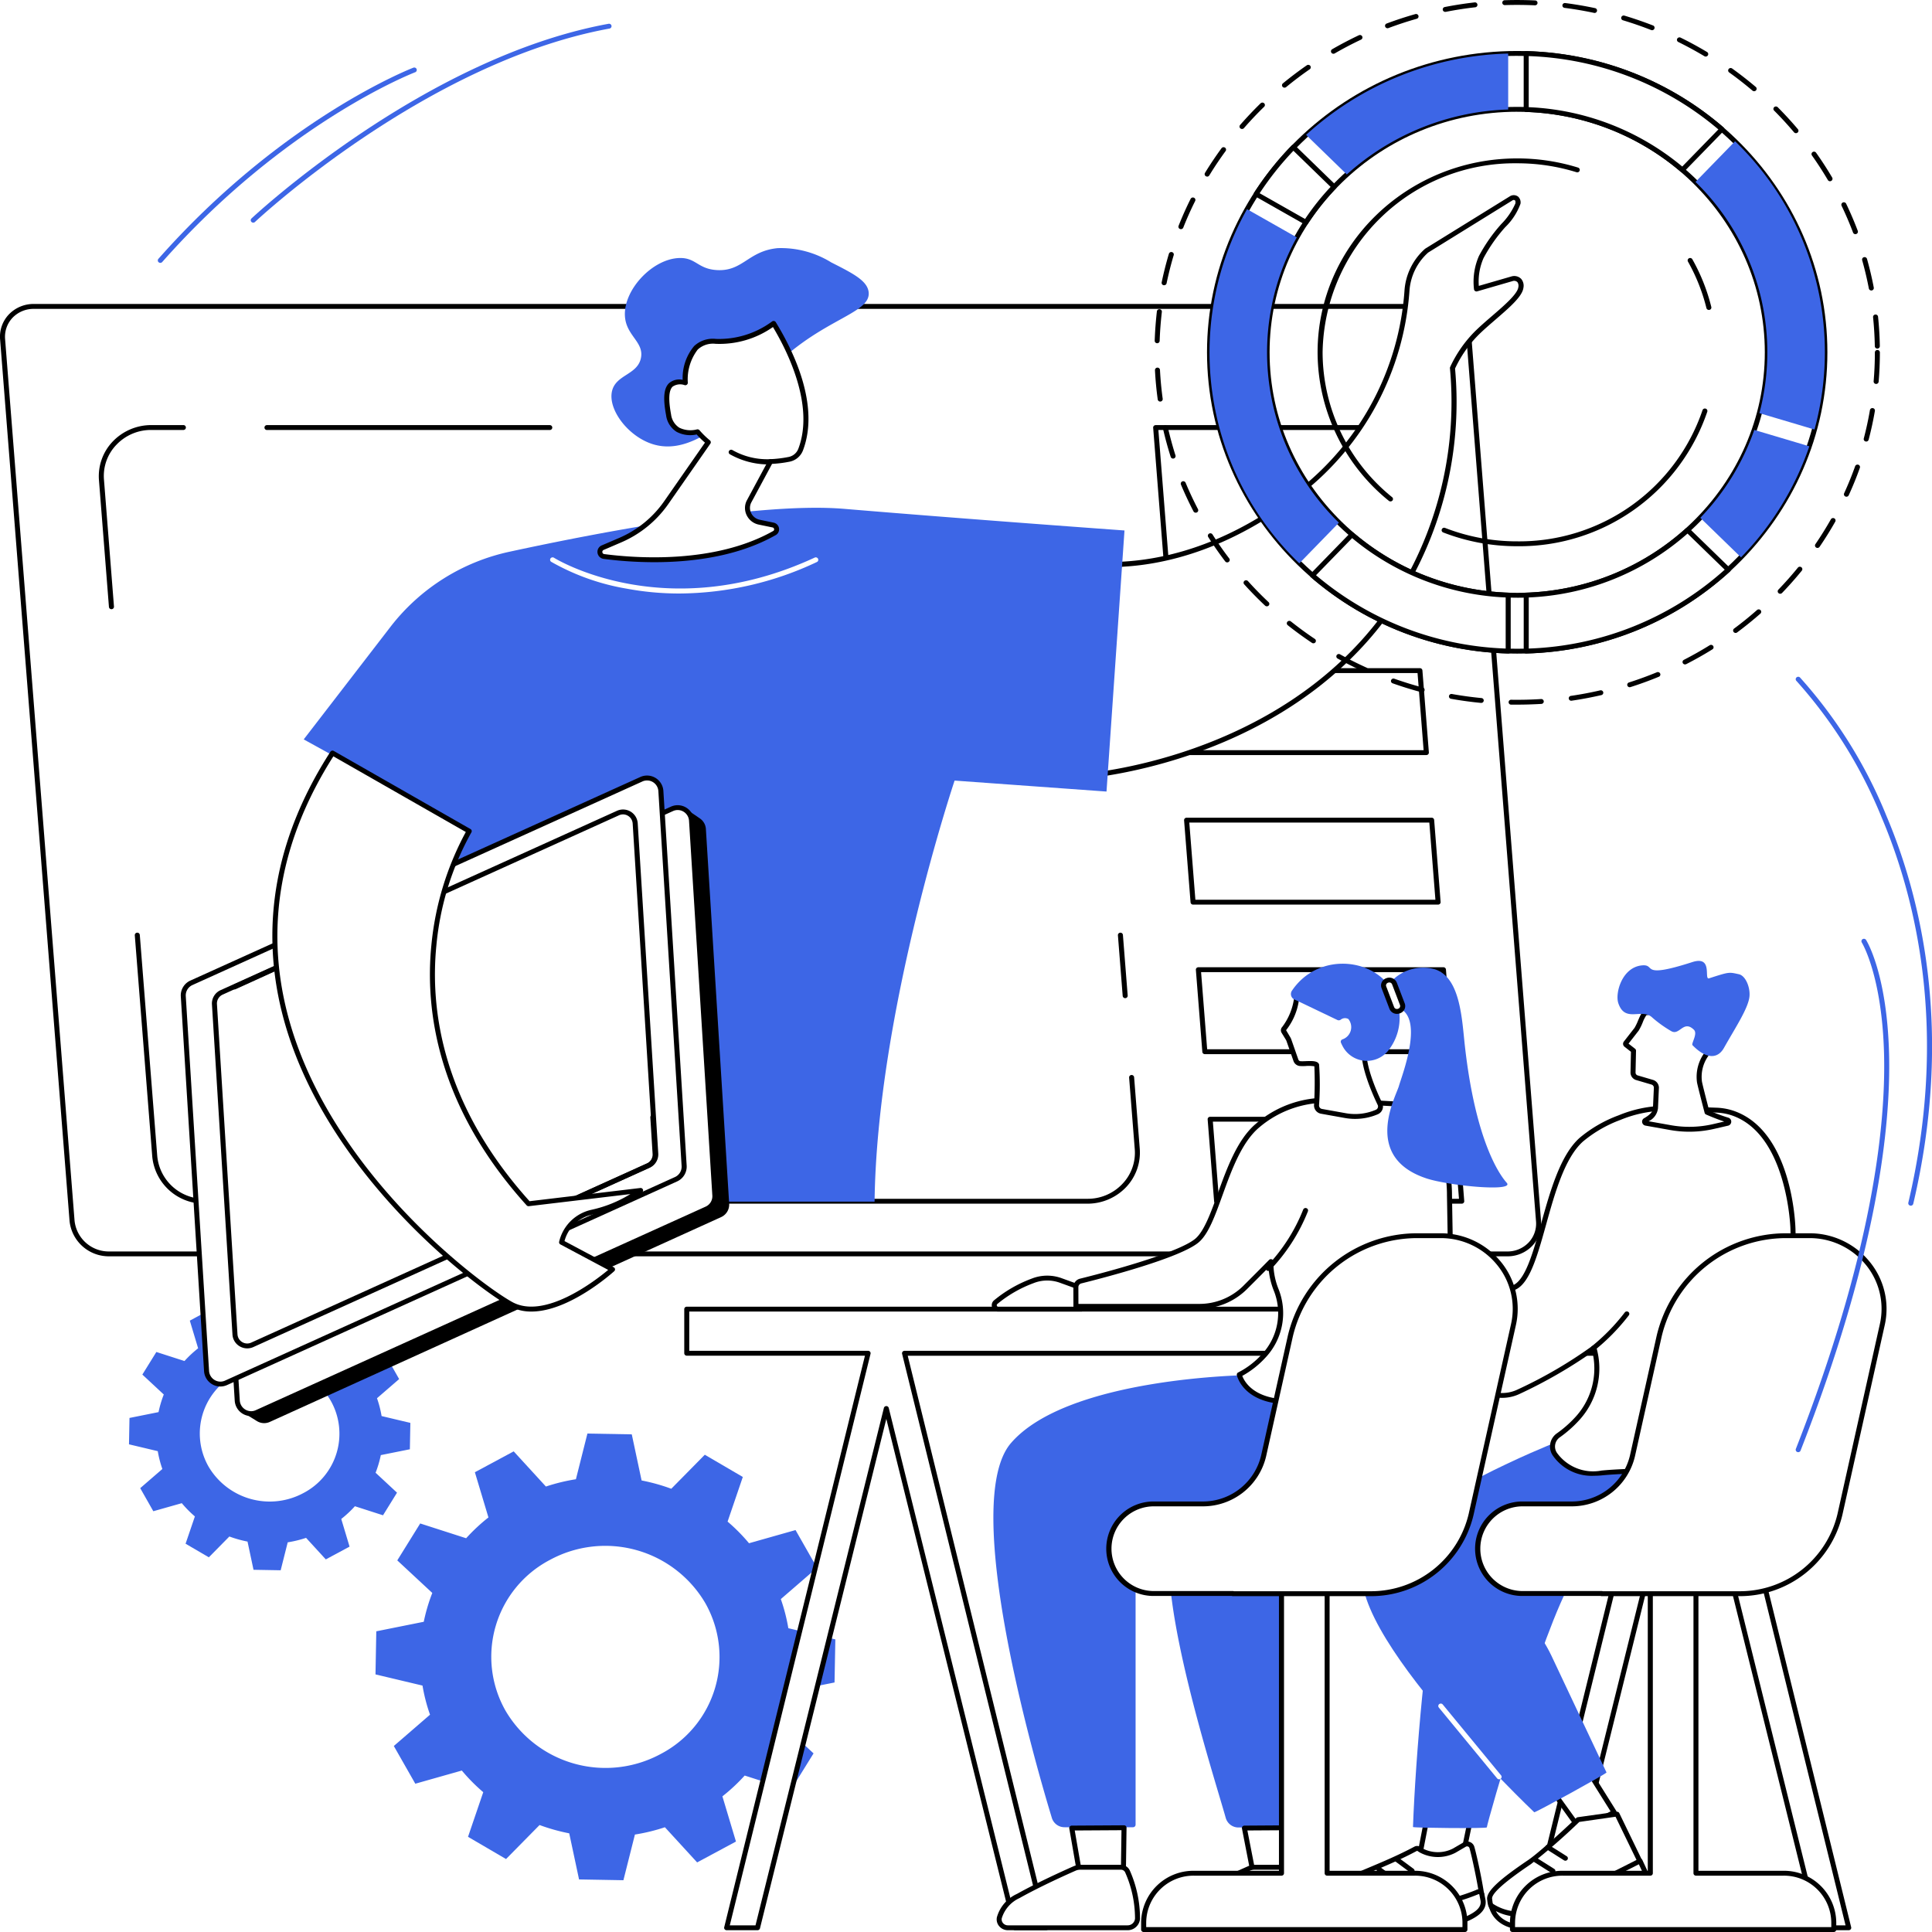 <?xml version="1.0" encoding="UTF-8"?> <svg xmlns="http://www.w3.org/2000/svg" width="177" height="177" viewBox="0 0 177 177"><g id="Group_336" data-name="Group 336" transform="translate(-349.475 -442.319)"><rect id="Rectangle_7" data-name="Rectangle 7" width="177" height="177" transform="translate(349.475 442.319)" fill="#fff"></rect><g id="Online_workshop" data-name="Online workshop"><g id="Group_264" data-name="Group 264"><path id="Path_520" data-name="Path 520" d="M379.323,585.183l2.177-1.17-.761-2.534a10.139,10.139,0,0,0,1.25-1.167l2.576.829,1.283-2.071-1.963-1.826a9.894,9.894,0,0,0,.478-1.616l2.662-.534.045-2.416-2.636-.627a9.726,9.726,0,0,0-.421-1.633l2.03-1.755-1.2-2.115-2.609.739a10.134,10.134,0,0,0-1.2-1.214l.853-2.5-2.131-1.246-1.88,1.907a10.615,10.615,0,0,0-1.663-.464l-.55-2.586-2.488-.044-.645,2.561a10.64,10.64,0,0,0-1.681.409l-1.807-1.972-2.177,1.171.761,2.534a10.192,10.192,0,0,0-1.25,1.166l-2.576-.828-1.283,2.07,1.963,1.826A9.953,9.953,0,0,0,364,571.69l-2.662.534-.045,2.417,2.636.626a9.809,9.809,0,0,0,.421,1.634l-2.029,1.755,1.2,2.114,2.609-.738a10.123,10.123,0,0,0,1.2,1.214l-.853,2.5,2.131,1.246,1.88-1.907a10.605,10.605,0,0,0,1.664.465l.549,2.585,2.488.044.645-2.56a10.529,10.529,0,0,0,1.681-.41Zm-10.747-8.511a6.129,6.129,0,0,1,2.5-8.456,6.5,6.5,0,0,1,8.7,2.431,6.13,6.13,0,0,1-2.5,8.456A6.505,6.505,0,0,1,368.576,576.672Z" fill="#3d66e6"></path></g><g id="Group_265" data-name="Group 265"><path id="Path_521" data-name="Path 521" d="M413.343,612.944l3.557-1.912-1.242-4.141a16.6,16.6,0,0,0,2.042-1.906l4.209,1.354,2.1-3.383-3.208-2.983a16.163,16.163,0,0,0,.781-2.641l4.349-.873.074-3.948-4.307-1.024a16,16,0,0,0-.688-2.668l3.316-2.868-1.968-3.455-4.262,1.207a16.494,16.494,0,0,0-1.963-1.983l1.395-4.089-3.483-2.036-3.071,3.116a17.487,17.487,0,0,0-2.719-.76l-.9-4.224-4.064-.072-1.054,4.184a17.224,17.224,0,0,0-2.748.669l-2.952-3.222-3.556,1.912,1.242,4.141a16.681,16.681,0,0,0-2.042,1.906l-4.209-1.354-2.1,3.383,3.208,2.983a16.164,16.164,0,0,0-.782,2.641l-4.349.873-.073,3.948,4.307,1.024a15.9,15.9,0,0,0,.688,2.668l-3.316,2.868,1.968,3.455,4.262-1.207a16.5,16.5,0,0,0,1.963,1.983l-1.395,4.089,3.483,2.036,3.071-3.116a17.474,17.474,0,0,0,2.718.76l.9,4.224,4.064.072,1.054-4.184a17.212,17.212,0,0,0,2.747-.669Zm-17.559-13.907a10.014,10.014,0,0,1,4.088-13.816,10.628,10.628,0,0,1,14.223,3.972,10.015,10.015,0,0,1-4.089,13.816A10.627,10.627,0,0,1,395.784,599.037Z" fill="#3d66e6"></path></g><g id="Group_268" data-name="Group 268"><g id="Group_266" data-name="Group 266"><path id="Path_522" data-name="Path 522" d="M352.586,470.39H480.714a3.378,3.378,0,0,1,3.349,3.022l6.362,80.76a2.793,2.793,0,0,1-2.872,3.021H359.425a3.378,3.378,0,0,1-3.348-3.021l-6.363-80.76A2.794,2.794,0,0,1,352.586,470.39Z" fill="#fff"></path><path id="Path_523" data-name="Path 523" d="M487.553,557.416H359.425a3.612,3.612,0,0,1-3.577-3.227l-6.363-80.76a2.96,2.96,0,0,1,.806-2.308,3.131,3.131,0,0,1,2.3-.954H480.714a3.613,3.613,0,0,1,3.578,3.228l6.363,80.76a2.962,2.962,0,0,1-.807,2.308A3.128,3.128,0,0,1,487.553,557.416Zm-134.967-86.8a2.669,2.669,0,0,0-1.958.81,2.533,2.533,0,0,0-.685,1.971l6.363,80.76a3.15,3.15,0,0,0,3.119,2.815H487.553a2.668,2.668,0,0,0,1.958-.811,2.523,2.523,0,0,0,.685-1.97l-6.362-80.76a3.15,3.15,0,0,0-3.12-2.815Z"></path></g><g id="Group_267" data-name="Group 267"><path id="Path_524" data-name="Path 524" d="M452.559,533.765a.227.227,0,0,1-.229-.207l-.437-5.551a.224.224,0,0,1,.211-.239.227.227,0,0,1,.247.205l.437,5.551a.225.225,0,0,1-.211.24Z"></path><path id="Path_525" data-name="Path 525" d="M449.1,552.594H368.217a4.774,4.774,0,0,1-4.793-4.313l-1.6-20.276a.225.225,0,0,1,.212-.239.229.229,0,0,1,.247.205l1.6,20.276a4.319,4.319,0,0,0,4.335,3.9H449.1a4.365,4.365,0,0,0,3.19-1.353,4.112,4.112,0,0,0,1.146-3.193l-.517-6.556a.225.225,0,0,1,.212-.24.229.229,0,0,1,.246.206l.517,6.556a4.6,4.6,0,0,1-1.267,3.53A4.888,4.888,0,0,1,449.1,552.594Z"></path><path id="Path_526" data-name="Path 526" d="M359.685,498.131a.227.227,0,0,1-.229-.206l-.916-11.632a4.6,4.6,0,0,1,1.267-3.53,4.887,4.887,0,0,1,3.526-1.5h2.933a.224.224,0,1,1,0,.447h-2.933a4.36,4.36,0,0,0-3.189,1.353A4.111,4.111,0,0,0,359,486.259l.917,11.632a.226.226,0,0,1-.212.239Z"></path><path id="Path_527" data-name="Path 527" d="M399.832,481.713H373.943a.224.224,0,1,1,0-.447h25.889a.224.224,0,1,1,0,.447Z"></path><path id="Path_528" data-name="Path 528" d="M480.148,511.494H457.7a.227.227,0,0,1-.229-.207l-.592-7.514a.217.217,0,0,1,.061-.169.23.23,0,0,1,.168-.072h22.451a.229.229,0,0,1,.23.207l.592,7.514a.225.225,0,0,1-.061.169A.234.234,0,0,1,480.148,511.494Zm-22.238-.447H479.9l-.557-7.068h-21.99Z"></path><path id="Path_529" data-name="Path 529" d="M481.228,525.194H458.777a.227.227,0,0,1-.229-.206l-.593-7.515a.226.226,0,0,1,.061-.169.237.237,0,0,1,.169-.071h22.451a.226.226,0,0,1,.229.206l.592,7.515a.215.215,0,0,1-.061.168A.23.23,0,0,1,481.228,525.194Zm-22.238-.447h21.99l-.557-7.068h-21.99Z"></path><path id="Path_530" data-name="Path 530" d="M482.307,538.894H459.856a.227.227,0,0,1-.229-.206l-.592-7.515a.221.221,0,0,1,.06-.169.237.237,0,0,1,.169-.071h22.451a.229.229,0,0,1,.23.206l.592,7.515a.226.226,0,0,1-.061.169A.237.237,0,0,1,482.307,538.894Zm-22.238-.446h21.99l-.557-7.069h-21.99Z"></path><path id="Path_531" data-name="Path 531" d="M483.387,552.594H460.935a.226.226,0,0,1-.229-.206l-.592-7.515a.216.216,0,0,1,.061-.168.23.23,0,0,1,.168-.072H482.8a.227.227,0,0,1,.229.206l.592,7.515a.218.218,0,0,1-.061.169A.233.233,0,0,1,483.387,552.594Zm-22.239-.446h21.991l-.557-7.068H460.591Z"></path><path id="Path_532" data-name="Path 532" d="M479.1,498.13H456.645a.228.228,0,0,1-.23-.207l-1.293-16.416a.22.22,0,0,1,.06-.169.234.234,0,0,1,.169-.072H477.8a.227.227,0,0,1,.229.207l1.294,16.416a.219.219,0,0,1-.061.169A.23.23,0,0,1,479.1,498.13Zm-22.238-.447h21.99l-1.259-15.97H455.6Z"></path></g></g><g id="Group_281" data-name="Group 281"><g id="Group_278" data-name="Group 278"><g id="Group_269" data-name="Group 269"><path id="Path_533" data-name="Path 533" d="M445.761,493.289s10.394,3.9,22.9-5.969a25.623,25.623,0,0,0,9.718-18.374,5.423,5.423,0,0,1,1.8-3.664l7.758-4.8a.425.425,0,0,1,.487.029.533.533,0,0,1,.123.459c-.073.87-2.5,3-3.365,4.9a5.6,5.6,0,0,0-.431,2.93l3.269-.947a.658.658,0,0,1,.653.17.766.766,0,0,1,.138.643c-.141,1.055-2.7,2.8-4.133,4.262a11.088,11.088,0,0,0-2.135,3.111,33.769,33.769,0,0,1-4.437,20.045c-9.16,15.425-27.723,17.219-29.669,17.375Z" fill="#fff"></path><path id="Path_534" data-name="Path 534" d="M448.434,513.679a.228.228,0,0,1-.228-.194l-2.673-20.167a.217.217,0,0,1,.086-.2.234.234,0,0,1,.224-.033c.1.039,10.425,3.727,22.671-5.934a25.466,25.466,0,0,0,9.634-18.216,5.619,5.619,0,0,1,1.872-3.813.205.205,0,0,1,.033-.025l7.758-4.8a.658.658,0,0,1,.756.044.723.723,0,0,1,.206.649,5.678,5.678,0,0,1-1.392,2.136,14.5,14.5,0,0,0-1.991,2.838,5.327,5.327,0,0,0-.434,2.546l3-.868a.886.886,0,0,1,.885.231.97.97,0,0,1,.2.825c-.105.791-1.3,1.816-2.555,2.9-.577.5-1.174,1.011-1.639,1.485a10.939,10.939,0,0,0-2.068,3,33.771,33.771,0,0,1-4.472,20.116c-9.144,15.4-27.757,17.318-29.849,17.487Zm-2.4-20.064,2.6,19.6c2.9-.268,20.5-2.483,29.269-17.246a33.355,33.355,0,0,0,4.408-19.915.224.224,0,0,1,.02-.111,11.413,11.413,0,0,1,2.178-3.172c.479-.487,1.083-1.008,1.667-1.511,1.088-.938,2.321-2,2.4-2.626a.583.583,0,0,0-.078-.461.423.423,0,0,0-.42-.109l-3.269.947a.233.233,0,0,1-.194-.029.225.225,0,0,1-.1-.164,5.891,5.891,0,0,1,.45-3.041,14.806,14.806,0,0,1,2.053-2.936,6.212,6.212,0,0,0,1.293-1.893c.015-.183-.013-.247-.04-.268a.19.19,0,0,0-.217-.013l-7.74,4.792a5.179,5.179,0,0,0-1.711,3.5,25.907,25.907,0,0,1-9.8,18.533c-6.506,5.134-12.438,6.495-16.269,6.734A19.062,19.062,0,0,1,446.036,493.615Z"></path></g><path id="Path_535" data-name="Path 535" d="M379.7,552.408h49.9c.212-17.364,7.331-38.576,7.331-38.576l13.917,1.005,1.647-23.919s-14.186-1.019-25.668-1.98c-7.753-.65-22.122,2.079-30.638,3.92a18.783,18.783,0,0,0-10.915,6.854L377.3,510.059l8.66,4.778C378.535,527.005,378.6,542.478,379.7,552.408Z" fill="#3d66e6"></path><g id="Group_276" data-name="Group 276"><g id="Group_271" data-name="Group 271"><path id="Path_536" data-name="Path 536" d="M414.144,518.261l2.134,34.336a1.26,1.26,0,0,1-.738,1.227L374.2,572.585a1.263,1.263,0,0,1-1.2-.081c-.33-.207-1.3-.8-1.3-.8l-1.425-34.531a1.26,1.26,0,0,1,.739-1.227l41.5-19.381s.732.493,1.082.736A1.261,1.261,0,0,1,414.144,518.261Z"></path><g id="Group_270" data-name="Group 270"><path id="Path_537" data-name="Path 537" d="M412.831,517.5l2.134,34.336a1.259,1.259,0,0,1-.739,1.227l-41.221,18.652a1.272,1.272,0,0,1-1.792-1.079L369.079,536.3a1.26,1.26,0,0,1,.738-1.227l41.222-18.651A1.272,1.272,0,0,1,412.831,517.5Z" fill="#fff"></path><path id="Path_538" data-name="Path 538" d="M372.48,572.053a1.506,1.506,0,0,1-1.5-1.4l-2.135-34.337a1.491,1.491,0,0,1,.872-1.443l41.221-18.651a1.5,1.5,0,0,1,2.118,1.267l2.134,34.337a1.492,1.492,0,0,1-.871,1.443L373.1,571.917A1.5,1.5,0,0,1,372.48,572.053Zm39.083-55.523a1.037,1.037,0,0,0-.427.093l-41.222,18.652a1.042,1.042,0,0,0-.606,1.011l2.134,34.336a1.047,1.047,0,0,0,.521.842,1.023,1.023,0,0,0,.945.048l41.221-18.651a1.044,1.044,0,0,0,.607-1.011L412.6,517.513a1.043,1.043,0,0,0-.52-.842A1.03,1.03,0,0,0,411.563,516.53Z"></path></g></g><g id="Group_272" data-name="Group 272"><path id="Path_539" data-name="Path 539" d="M410.02,514.791l2.135,34.336a1.262,1.262,0,0,1-.739,1.227l-41.222,18.652a1.271,1.271,0,0,1-1.791-1.079l-2.135-34.337a1.262,1.262,0,0,1,.739-1.227l41.222-18.651A1.271,1.271,0,0,1,410.02,514.791Z" fill="#fff"></path><path id="Path_540" data-name="Path 540" d="M369.67,569.344a1.506,1.506,0,0,1-1.5-1.4L366.039,533.6a1.492,1.492,0,0,1,.871-1.443l41.222-18.651a1.5,1.5,0,0,1,2.118,1.267l2.134,34.337a1.492,1.492,0,0,1-.871,1.443l-41.222,18.651A1.5,1.5,0,0,1,369.67,569.344Zm39.082-55.523a1.033,1.033,0,0,0-.426.093L367.1,532.566a1.043,1.043,0,0,0-.606,1.011l2.134,34.336a1.043,1.043,0,0,0,.521.842,1.021,1.021,0,0,0,.944.048l41.222-18.651a1.043,1.043,0,0,0,.606-1.011L409.791,514.8a1.045,1.045,0,0,0-.521-.842A1.027,1.027,0,0,0,408.752,513.821Z"></path></g><g id="Group_274" data-name="Group 274"><g id="Group_273" data-name="Group 273"><path id="Path_541" data-name="Path 541" d="M407.672,517.757l1.88,30.254a1.109,1.109,0,0,1-.651,1.081l-36.32,16.434a1.121,1.121,0,0,1-1.579-.951l-1.88-30.253a1.111,1.111,0,0,1,.651-1.082l36.32-16.433A1.12,1.12,0,0,1,407.672,517.757Z" fill="#fff"></path><path id="Path_542" data-name="Path 542" d="M372.119,565.85a1.354,1.354,0,0,1-.677-.184,1.339,1.339,0,0,1-.669-1.077l-1.881-30.254a1.342,1.342,0,0,1,.784-1.3L406,516.6a1.35,1.35,0,0,1,1.9,1.14L409.782,548a1.342,1.342,0,0,1-.784,1.3l-36.32,16.433A1.346,1.346,0,0,1,372.119,565.85Zm34.435-48.92a.882.882,0,0,0-.364.079l-36.32,16.434a.892.892,0,0,0-.519.865l1.881,30.254a.891.891,0,0,0,.445.72.876.876,0,0,0,.807.042L408.8,548.89a.894.894,0,0,0,.519-.866l-1.881-30.253a.894.894,0,0,0-.445-.721A.883.883,0,0,0,406.554,516.93Z"></path></g></g><g id="Group_275" data-name="Group 275"><path id="Path_543" data-name="Path 543" d="M399.832,553.409a.229.229,0,0,1-.208-.129.221.221,0,0,1,.111-.3l9.009-4.076a.893.893,0,0,0,.519-.866l-.209-3.358a.23.23,0,0,1,.459-.027l.209,3.359a1.342,1.342,0,0,1-.784,1.3l-9.009,4.076A.243.243,0,0,1,399.832,553.409Z"></path><path id="Path_544" data-name="Path 544" d="M370.963,532.964a.231.231,0,0,1-.209-.128.221.221,0,0,1,.111-.3l5.96-2.715a.233.233,0,0,1,.306.108.22.22,0,0,1-.11.3l-5.961,2.715A.239.239,0,0,1,370.963,532.964Z"></path></g></g><g id="Group_277" data-name="Group 277"><path id="Path_545" data-name="Path 545" d="M379.94,511.307l12.524,7.155S382.012,535.043,397.9,552.6l10.266-1.224a12.753,12.753,0,0,1-4.48,2,3.64,3.64,0,0,0-2.759,2.753l4.666,2.487s-5.739,5.187-9.333,3.164S362.761,538,379.94,511.307Z" fill="#fff"></path><path id="Path_546" data-name="Path 546" d="M398.165,562.476a4.057,4.057,0,0,1-2.021-.5c-3.236-1.822-17.109-12.31-20.8-26.751-2.087-8.168-.607-16.254,4.4-24.034a.234.234,0,0,1,.311-.074l12.524,7.155a.221.221,0,0,1,.107.138.217.217,0,0,1-.027.17,26.209,26.209,0,0,0-3.21,10.412c-.561,5.716.469,14.405,8.541,23.375l10.146-1.21a.228.228,0,0,1,.241.139.219.219,0,0,1-.076.262,12.839,12.839,0,0,1-4.576,2.041,3.351,3.351,0,0,0-2.533,2.421l4.509,2.4a.219.219,0,0,1,.046.359C405.549,558.96,401.612,562.476,398.165,562.476ZM380.016,511.61c-4.844,7.617-6.266,15.524-4.226,23.505,3.652,14.29,17.382,24.669,20.585,26.473,3,1.689,7.708-2,8.82-2.927l-4.38-2.335a.221.221,0,0,1-.115-.24,3.9,3.9,0,0,1,2.944-2.929,11.362,11.362,0,0,0,3.581-1.443l-9.3,1.109a.234.234,0,0,1-.2-.074c-8.261-9.13-9.308-17.994-8.731-23.823a27.19,27.19,0,0,1,3.156-10.384Z"></path></g></g><g id="Group_280" data-name="Group 280"><path id="Path_547" data-name="Path 547" d="M414.757,481.734c-1.246.754-3.2,1.939-5.385,1.306-2.322-.673-4.25-3.219-3.819-4.924.378-1.493,2.343-1.459,2.644-3.014.283-1.464-1.357-2.02-1.469-3.819-.149-2.4,2.519-5.258,4.993-5.326,1.518-.042,1.672,1,3.427,1.105,2.392.14,2.867-1.754,5.581-2.01a8.773,8.773,0,0,1,4.9,1.307c1.994,1.01,3.3,1.674,3.426,2.713.253,2.127-4.866,2.467-9.6,7.838C417.737,478.863,417.091,480.321,414.757,481.734Z" fill="#3d66e6"></path><g id="Group_279" data-name="Group 279"><path id="Path_548" data-name="Path 548" d="M422.825,483.509c1.845-4.863-2.18-11.046-2.475-11.556a8.364,8.364,0,0,1-5.313,1.644c-3.036-.2-2.783,3.8-2.783,3.8-1.651-.354-1.939.724-1.53,2.926a2.025,2.025,0,0,0,2.659,1.558,7.889,7.889,0,0,0,.982.959l-3.855,5.541a9.925,9.925,0,0,1-4.242,3.443l-1.563.67a.426.426,0,0,0,.117.817c3.053.4,10.223.895,15.605-2.147a.4.4,0,0,0-.128-.735l-1.251-.259a1.329,1.329,0,0,1-.933-1.926l1.955-3.632a10.927,10.927,0,0,0,1.692-.2A1.433,1.433,0,0,0,422.825,483.509Z" fill="#fff"></path><path id="Path_549" data-name="Path 549" d="M409.4,493.824a36.3,36.3,0,0,1-4.61-.3.653.653,0,0,1-.573-.553.642.642,0,0,1,.394-.689l1.563-.67a9.683,9.683,0,0,0,4.144-3.364l3.742-5.377a8.032,8.032,0,0,1-.761-.749,2.683,2.683,0,0,1-1.841-.243,2.127,2.127,0,0,1-.961-1.524c-.293-1.577-.207-2.483.28-2.938a1.448,1.448,0,0,1,1.241-.3,4.545,4.545,0,0,1,1.047-3.091,2.5,2.5,0,0,1,1.987-.659,8.178,8.178,0,0,0,5.15-1.592.232.232,0,0,1,.188-.048.229.229,0,0,1,.159.11c.015.026.04.067.074.122,1.569,2.582,3.97,7.525,2.417,11.621a1.655,1.655,0,0,1-1.233,1.037,10.947,10.947,0,0,1-1.6.2l-1.893,3.519a1.076,1.076,0,0,0-.021.989,1.132,1.132,0,0,0,.8.615l1.251.259a.631.631,0,0,1,.5.514.607.607,0,0,1-.307.632C417.044,493.33,412.783,493.824,409.4,493.824Zm3.982-12.171a.233.233,0,0,1,.176.08,7.783,7.783,0,0,0,.955.931.221.221,0,0,1,.042.3L410.7,488.5a10.137,10.137,0,0,1-4.34,3.522l-1.562.671a.2.2,0,0,0,.054.391c2.862.373,10.1.912,15.459-2.119a.164.164,0,0,0,.084-.176.179.179,0,0,0-.143-.148L419,490.383a1.583,1.583,0,0,1-1.118-.861,1.5,1.5,0,0,1,.03-1.386l1.954-3.632a.23.23,0,0,1,.2-.12,10.676,10.676,0,0,0,1.654-.2,1.2,1.2,0,0,0,.895-.755c1.52-4.009-1.074-9.064-2.327-11.148a8.526,8.526,0,0,1-5.261,1.536,2.056,2.056,0,0,0-1.631.529,4.5,4.5,0,0,0-.908,3.029.217.217,0,0,1-.08.183.236.236,0,0,1-.2.049,1.216,1.216,0,0,0-1.108.132c-.354.331-.4,1.161-.147,2.537a1.7,1.7,0,0,0,.749,1.222,2.331,2.331,0,0,0,1.62.161A.236.236,0,0,1,413.383,481.653Zm9.442,1.856h0Z"></path></g><path id="Path_550" data-name="Path 550" d="M419.579,484.86a7.2,7.2,0,0,1-3.236-.924.219.219,0,0,1-.078-.306.235.235,0,0,1,.316-.076,6.434,6.434,0,0,0,3.46.832.229.229,0,0,1,.257.193.225.225,0,0,1-.2.25A4.344,4.344,0,0,1,419.579,484.86Z"></path></g><path id="Path_551" data-name="Path 551" d="M411.72,496.693a26.2,26.2,0,0,1-4.843-.446,21,21,0,0,1-6.9-2.456.219.219,0,0,1-.067-.309.234.234,0,0,1,.318-.064c.1.064,10.21,6.314,23.885-.015a.232.232,0,0,1,.306.106.22.22,0,0,1-.108.3A29.813,29.813,0,0,1,411.72,496.693Z" fill="#fff"></path></g><g id="Group_289" data-name="Group 289"><path id="Path_552" data-name="Path 552" d="M488.473,506.874c-.183,0-.365,0-.547,0a.224.224,0,1,1,0-.447h0c.906.014,1.83-.008,2.737-.066a.23.23,0,0,1,.244.208.226.226,0,0,1-.214.238C489.963,506.85,489.214,506.874,488.473,506.874Zm-3.294-.158h-.023c-.916-.088-1.841-.215-2.747-.377a.224.224,0,0,1-.185-.26.23.23,0,0,1,.268-.179c.894.16,1.806.285,2.709.372a.224.224,0,0,1,.206.244A.226.226,0,0,1,485.179,506.716Zm8.246-.2a.227.227,0,0,1-.227-.19.224.224,0,0,1,.193-.254c.9-.132,1.8-.3,2.687-.506a.23.23,0,0,1,.277.166.224.224,0,0,1-.171.269c-.895.206-1.812.379-2.724.512Zm-13.661-.77a.249.249,0,0,1-.061-.008c-.889-.235-1.778-.511-2.645-.819a.22.22,0,0,1-.136-.286.231.231,0,0,1,.294-.133c.854.3,1.732.575,2.608.807a.223.223,0,0,1,.161.274A.229.229,0,0,1,479.764,505.746Zm19.02-.468a.23.23,0,0,1-.219-.153.223.223,0,0,1,.147-.282c.863-.276,1.724-.59,2.56-.935a.233.233,0,0,1,.3.119.22.22,0,0,1-.122.292c-.847.35-1.721.669-2.6.948A.219.219,0,0,1,498.784,505.278Zm-24.2-1.37a.234.234,0,0,1-.1-.021c-.837-.378-1.667-.794-2.468-1.238a.22.22,0,0,1-.085-.3.232.232,0,0,1,.313-.083c.79.438,1.608.848,2.433,1.221a.221.221,0,0,1,.112.3A.23.23,0,0,1,474.589,503.908Zm29.261-.719a.232.232,0,0,1-.2-.119.221.221,0,0,1,.1-.3c.8-.412,1.6-.862,2.365-1.338a.234.234,0,0,1,.317.068.22.22,0,0,1-.069.309c-.776.482-1.583.938-2.4,1.356A.241.241,0,0,1,503.85,503.189ZM469.8,501.255a.231.231,0,0,1-.13-.04c-.759-.507-1.507-1.051-2.22-1.618a.22.22,0,0,1-.033-.315.234.234,0,0,1,.323-.031c.705.559,1.441,1.1,2.19,1.6a.219.219,0,0,1,.059.311A.23.23,0,0,1,469.8,501.255Zm38.685-.949a.231.231,0,0,1-.183-.088.219.219,0,0,1,.043-.313c.722-.535,1.429-1.107,2.1-1.7a.234.234,0,0,1,.324.015.219.219,0,0,1-.016.316c-.684.6-1.4,1.181-2.133,1.724A.234.234,0,0,1,508.489,500.306Zm-42.95-2.439a.235.235,0,0,1-.16-.063c-.662-.622-1.306-1.279-1.913-1.953a.219.219,0,0,1,.021-.315.235.235,0,0,1,.325.021c.6.665,1.233,1.313,1.887,1.927a.218.218,0,0,1,.005.315A.229.229,0,0,1,465.539,497.867Zm47.034-1.151a.232.232,0,0,1-.157-.06.219.219,0,0,1-.011-.316c.622-.646,1.223-1.325,1.786-2.016a.234.234,0,0,1,.322-.036.218.218,0,0,1,.038.313c-.57.7-1.179,1.389-1.81,2.044A.235.235,0,0,1,512.573,496.716Zm-50.662-2.874a.232.232,0,0,1-.185-.091c-.548-.72-1.071-1.472-1.555-2.233a.221.221,0,0,1,.075-.308.236.236,0,0,1,.317.073c.477.751.992,1.493,1.533,2.2a.219.219,0,0,1-.049.312A.23.23,0,0,1,461.911,493.842Zm54.078-1.324a.234.234,0,0,1-.127-.037.219.219,0,0,1-.064-.31c.5-.735.979-1.5,1.417-2.275a.234.234,0,0,1,.312-.089.221.221,0,0,1,.091.3c-.444.785-.928,1.561-1.437,2.307A.233.233,0,0,1,515.989,492.518Zm-56.969-3.229a.232.232,0,0,1-.2-.122c-.416-.8-.8-1.623-1.149-2.453a.222.222,0,0,1,.127-.291.232.232,0,0,1,.3.123c.342.818.723,1.632,1.133,2.419a.22.22,0,0,1-.1.3A.24.24,0,0,1,459.02,489.289Zm59.621-1.463a.235.235,0,0,1-.093-.019.222.222,0,0,1-.117-.3c.37-.807.708-1.64,1.006-2.474a.233.233,0,0,1,.293-.138.221.221,0,0,1,.141.284c-.3.847-.645,1.691-1.02,2.51A.23.23,0,0,1,518.641,487.826Zm-61.689-3.494a.228.228,0,0,1-.219-.157c-.273-.855-.512-1.731-.711-2.607a.224.224,0,0,1,.176-.266.229.229,0,0,1,.273.17c.2.863.432,1.728.7,2.57a.228.228,0,0,1-.22.29Zm63.5-1.561a.278.278,0,0,1-.057-.007.223.223,0,0,1-.166-.272c.224-.854.414-1.73.564-2.6a.229.229,0,0,1,.265-.184.225.225,0,0,1,.189.258c-.152.884-.345,1.771-.573,2.637A.229.229,0,0,1,520.448,482.771Zm-64.681-3.663a.228.228,0,0,1-.227-.194c-.122-.885-.207-1.788-.253-2.685a.23.23,0,0,1,.459-.022c.046.884.129,1.775.25,2.648a.226.226,0,0,1-.2.251Zm65.591-1.614h-.019a.227.227,0,0,1-.211-.241c.075-.877.113-1.771.113-2.657a.23.23,0,0,1,.459,0c0,.9-.038,1.8-.113,2.693A.228.228,0,0,1,521.358,477.494Zm.107-3.24a.227.227,0,0,1-.229-.22c-.016-.883-.07-1.776-.16-2.654a.224.224,0,0,1,.205-.244.228.228,0,0,1,.252.2c.092.889.146,1.8.162,2.69a.227.227,0,0,1-.226.228Zm-65.972-.49h-.008a.226.226,0,0,1-.222-.23c.03-.9.1-1.8.2-2.688a.23.23,0,0,1,.255-.2.225.225,0,0,1,.2.248c-.1.876-.172,1.768-.2,2.651A.226.226,0,0,1,455.493,473.764Zm65.422-4.833a.229.229,0,0,1-.226-.182c-.166-.869-.372-1.741-.612-2.591a.223.223,0,0,1,.161-.275.231.231,0,0,1,.282.156c.244.863.453,1.747.621,2.628a.225.225,0,0,1-.184.261Zm-64.788-.481a.246.246,0,0,1-.046,0,.224.224,0,0,1-.18-.263c.183-.88.406-1.76.663-2.618a.229.229,0,0,1,.285-.152.222.222,0,0,1,.156.276c-.253.846-.473,1.715-.653,2.582A.228.228,0,0,1,456.127,468.45Zm63.331-4.678a.229.229,0,0,1-.215-.146c-.313-.827-.666-1.652-1.05-2.454a.22.22,0,0,1,.111-.3.233.233,0,0,1,.306.109c.389.812.748,1.649,1.064,2.488a.221.221,0,0,1-.136.286A.225.225,0,0,1,519.458,463.772Zm-61.793-.459a.238.238,0,0,1-.083-.015.222.222,0,0,1-.132-.288c.331-.835.7-1.668,1.106-2.475a.234.234,0,0,1,.307-.1.222.222,0,0,1,.106.3c-.4.795-.764,1.617-1.09,2.44A.229.229,0,0,1,457.665,463.313Zm59.469-4.389a.23.23,0,0,1-.2-.112c-.451-.765-.941-1.522-1.457-2.25a.219.219,0,0,1,.059-.311.234.234,0,0,1,.319.057c.524.739,1.021,1.506,1.478,2.282a.221.221,0,0,1-.086.3A.233.233,0,0,1,517.134,458.924Zm-57.066-.428a.236.236,0,0,1-.117-.031.221.221,0,0,1-.081-.306c.47-.77.98-1.53,1.515-2.26a.233.233,0,0,1,.32-.053.221.221,0,0,1,.054.312c-.528.719-1.03,1.47-1.493,2.229A.232.232,0,0,1,460.068,458.5Zm53.943-3.977a.231.231,0,0,1-.178-.082c-.576-.683-1.189-1.35-1.821-1.985a.218.218,0,0,1,.005-.316.234.234,0,0,1,.324.005c.642.644,1.264,1.321,1.847,2.013a.218.218,0,0,1-.032.314A.231.231,0,0,1,514.011,454.519Zm-50.748-.383a.233.233,0,0,1-.149-.053.218.218,0,0,1-.027-.314c.6-.684,1.227-1.351,1.879-1.986a.235.235,0,0,1,.325,0,.219.219,0,0,1,0,.316c-.643.625-1.266,1.284-1.853,1.958A.231.231,0,0,1,463.263,454.136Zm46.915-3.46a.235.235,0,0,1-.151-.056c-.685-.581-1.4-1.142-2.134-1.665a.219.219,0,0,1-.049-.312.234.234,0,0,1,.322-.048c.741.531,1.469,1.1,2.164,1.689a.219.219,0,0,1,.021.315A.23.23,0,0,1,510.178,450.676Zm-43.022-.326a.23.23,0,0,1-.175-.078.22.22,0,0,1,.026-.315c.706-.58,1.442-1.137,2.191-1.656a.234.234,0,0,1,.32.052.22.22,0,0,1-.053.312c-.738.511-1.465,1.061-2.16,1.633A.239.239,0,0,1,467.156,450.35Zm38.587-2.849a.228.228,0,0,1-.12-.034c-.775-.463-1.579-.9-2.39-1.3a.22.22,0,0,1-.1-.3.234.234,0,0,1,.309-.1c.823.4,1.638.847,2.424,1.316a.22.22,0,0,1,.075.307A.231.231,0,0,1,505.743,447.5Zm-34.1-.257a.231.231,0,0,1-.2-.109.22.22,0,0,1,.08-.306c.792-.457,1.613-.887,2.442-1.279a.232.232,0,0,1,.307.1.221.221,0,0,1-.106.3c-.817.386-1.627.81-2.408,1.261A.239.239,0,0,1,471.639,447.244Zm29.186-2.157a.235.235,0,0,1-.086-.017c-.845-.331-1.713-.631-2.58-.892a.221.221,0,0,1-.152-.279.23.23,0,0,1,.287-.147c.88.264,1.761.568,2.617.9a.221.221,0,0,1,.127.291A.23.23,0,0,1,500.825,445.087Zm-24.234-.181a.23.23,0,0,1-.215-.142.221.221,0,0,1,.132-.289c.86-.323,1.744-.614,2.629-.864a.23.23,0,0,1,.285.151.223.223,0,0,1-.157.277c-.871.247-1.744.534-2.592.852A.216.216,0,0,1,476.591,444.906Zm18.971-1.4a.214.214,0,0,1-.05-.006c-.886-.188-1.793-.343-2.7-.459a.224.224,0,0,1-.2-.25.229.229,0,0,1,.258-.192c.916.117,1.835.274,2.733.465a.224.224,0,0,1,.176.266A.23.23,0,0,1,495.562,443.507Zm-13.685-.1a.229.229,0,0,1-.226-.179.225.225,0,0,1,.18-.264c.9-.177,1.823-.32,2.74-.424a.226.226,0,0,1,.255.2.224.224,0,0,1-.2.247c-.9.1-1.814.244-2.7.419A.249.249,0,0,1,481.877,443.406Zm8.226-.6h-.012c-.908-.042-1.842-.049-2.738-.02h-.007a.224.224,0,1,1-.008-.447c.908-.03,1.855-.023,2.776.02a.223.223,0,1,1-.011.446Z"></path><g id="Group_282" data-name="Group 282"><path id="Path_553" data-name="Path 553" d="M488.473,447.214c-15.568,0-28.188,12.259-28.188,27.382s12.62,27.383,28.188,27.383,28.188-12.26,28.188-27.383S504.041,447.214,488.473,447.214Zm0,49.642c-12.656,0-22.915-9.966-22.915-22.26s10.259-22.26,22.915-22.26,22.915,9.966,22.915,22.26S501.129,496.856,488.473,496.856Z" fill="#fff"></path><path id="Path_554" data-name="Path 554" d="M488.473,502.2c-15.67,0-28.418-12.384-28.418-27.606S472.8,446.99,488.473,446.99s28.418,12.384,28.418,27.606S504.143,502.2,488.473,502.2Zm0-54.765c-15.417,0-27.959,12.184-27.959,27.159s12.542,27.16,27.959,27.16,27.958-12.184,27.958-27.16S503.889,447.437,488.473,447.437Zm0,49.643c-12.762,0-23.145-10.086-23.145-22.484s10.383-22.483,23.145-22.483S511.618,462.2,511.618,474.6,501.235,497.08,488.473,497.08Zm0-44.521c-12.509,0-22.685,9.886-22.685,22.037s10.176,22.037,22.685,22.037,22.685-9.885,22.685-22.037S500.982,452.559,488.473,452.559Z"></path></g><g id="Group_287" data-name="Group 287"><g id="Group_283" data-name="Group 283"><path id="Path_555" data-name="Path 555" d="M471.7,459.434l-3.731-3.624a27.555,27.555,0,0,0-3.409,4.288l4.555,2.585A22.525,22.525,0,0,1,471.7,459.434Z" fill="#fff"></path><path id="Path_556" data-name="Path 556" d="M469.113,462.907a.232.232,0,0,1-.116-.031l-4.555-2.585a.219.219,0,0,1-.107-.139.217.217,0,0,1,.028-.172,27.839,27.839,0,0,1,3.437-4.323.226.226,0,0,1,.163-.07.241.241,0,0,1,.166.065l3.731,3.624a.219.219,0,0,1,.006.31,22.25,22.25,0,0,0-2.559,3.217A.23.23,0,0,1,469.113,462.907Zm-4.234-2.885,4.16,2.361a22.789,22.789,0,0,1,2.34-2.943l-3.407-3.309A27.408,27.408,0,0,0,464.879,460.022Z"></path></g><g id="Group_284" data-name="Group 284"><path id="Path_557" data-name="Path 557" d="M489.3,447.226v5.126a23.192,23.192,0,0,1,14.311,5.533l3.625-3.723A28.529,28.529,0,0,0,489.3,447.226Z" fill="#fff"></path><path id="Path_558" data-name="Path 558" d="M503.609,458.108a.235.235,0,0,1-.152-.055,23.084,23.084,0,0,0-14.167-5.478.226.226,0,0,1-.222-.223v-5.126a.222.222,0,0,1,.069-.16A.252.252,0,0,1,489.3,447a28.887,28.887,0,0,1,18.083,6.992.22.22,0,0,1,.014.32l-3.625,3.723A.23.23,0,0,1,503.609,458.108Zm-14.081-5.97a23.552,23.552,0,0,1,14.066,5.438l3.31-3.4a28.421,28.421,0,0,0-17.376-6.719Z"></path></g><path id="Path_559" data-name="Path 559" d="M504.807,458.986a21.8,21.8,0,0,1,5.856,21.184l5.046,1.5a26.814,26.814,0,0,0-7.276-26.409Z" fill="#3d66e6"></path><path id="Path_560" data-name="Path 560" d="M505.248,489.759l3.731,3.624a27.224,27.224,0,0,0,6.259-10.176l-5.044-1.5A22.135,22.135,0,0,1,505.248,489.759Z" fill="#3d66e6"></path><path id="Path_561" data-name="Path 561" d="M472.138,490.206a21.777,21.777,0,0,1-3.858-26.14l-4.557-2.585a26.8,26.8,0,0,0,4.789,32.45Z" fill="#3d66e6"></path><g id="Group_285" data-name="Group 285"><path id="Path_562" data-name="Path 562" d="M504.081,490.892a23.177,23.177,0,0,1-14.783,5.949v5.125a28.508,28.508,0,0,0,18.514-7.45Z" fill="#fff"></path><path id="Path_563" data-name="Path 563" d="M489.3,502.19a.239.239,0,0,1-.161-.063.222.222,0,0,1-.069-.16v-5.126a.226.226,0,0,1,.222-.223,23.014,23.014,0,0,0,14.635-5.889.234.234,0,0,1,.319.005l3.731,3.625a.217.217,0,0,1,.067.161.223.223,0,0,1-.072.159A28.8,28.8,0,0,1,489.3,502.19Zm.23-5.135v4.681a28.33,28.33,0,0,0,17.954-7.225l-3.407-3.31A23.474,23.474,0,0,1,489.528,497.055Z"></path></g><path id="Path_564" data-name="Path 564" d="M472.864,458.3a23.174,23.174,0,0,1,14.784-5.949v-5.126a28.518,28.518,0,0,0-18.515,7.45Z" fill="#3d66e6"></path><g id="Group_286" data-name="Group 286"><path id="Path_565" data-name="Path 565" d="M487.648,501.966v-5.125a23.192,23.192,0,0,1-14.311-5.533l-3.625,3.723A28.526,28.526,0,0,0,487.648,501.966Z" fill="#fff"></path><path id="Path_566" data-name="Path 566" d="M487.648,502.19h-.007a28.888,28.888,0,0,1-18.082-6.992.22.22,0,0,1-.077-.158.215.215,0,0,1,.063-.162l3.625-3.724a.236.236,0,0,1,.319-.014,23.082,23.082,0,0,0,14.167,5.478.226.226,0,0,1,.222.223v5.126a.219.219,0,0,1-.07.16A.235.235,0,0,1,487.648,502.19Zm-17.606-7.173a28.422,28.422,0,0,0,17.376,6.719v-4.681a23.558,23.558,0,0,1-14.066-5.438Z"></path></g></g><g id="Group_288" data-name="Group 288"><path id="Path_567" data-name="Path 567" d="M488.473,492.361a18.655,18.655,0,0,1-6.779-1.261.221.221,0,0,1-.128-.29.231.231,0,0,1,.3-.125,18.188,18.188,0,0,0,6.609,1.229A17.73,17.73,0,0,0,505.45,479.9a.232.232,0,0,1,.289-.144.223.223,0,0,1,.149.281A18.188,18.188,0,0,1,488.473,492.361Z"></path><path id="Path_568" data-name="Path 568" d="M506.032,470.713a.227.227,0,0,1-.223-.171,16.956,16.956,0,0,0-1.693-4.259.22.22,0,0,1,.091-.3.233.233,0,0,1,.312.089,17.377,17.377,0,0,1,1.737,4.369.222.222,0,0,1-.17.269A.248.248,0,0,1,506.032,470.713Z"></path><path id="Path_569" data-name="Path 569" d="M476.864,488.256a.235.235,0,0,1-.148-.052,17.536,17.536,0,0,1-6.53-13.608c0-9.8,8.2-17.764,18.287-17.764a18.783,18.783,0,0,1,5.573.84.222.222,0,0,1,.149.281.23.23,0,0,1-.289.144,18.313,18.313,0,0,0-5.433-.818A17.6,17.6,0,0,0,470.645,474.6a17.1,17.1,0,0,0,6.367,13.266.218.218,0,0,1,.028.314A.233.233,0,0,1,476.864,488.256Z"></path></g></g><g id="Group_292" data-name="Group 292"><g id="Group_290" data-name="Group 290"><path id="Path_570" data-name="Path 570" d="M518.936,562.255H412.393V566.3h16.613l-12.962,52.635h2.829l11.8-47.576,11.8,47.576h2.829L432.345,566.3h86.591Z" fill="#fff"></path><path id="Path_571" data-name="Path 571" d="M445.307,619.155h-2.829a.228.228,0,0,1-.223-.171l-11.58-46.675L419.1,618.984a.229.229,0,0,1-.224.171h-2.829a.233.233,0,0,1-.18-.085.215.215,0,0,1-.043-.19l12.894-52.36H412.393a.227.227,0,0,1-.23-.224v-4.041a.227.227,0,0,1,.23-.224H518.936a.227.227,0,0,1,.23.224V566.3a.227.227,0,0,1-.23.224h-86.3l12.9,52.36a.221.221,0,0,1-.043.19A.235.235,0,0,1,445.307,619.155Zm-2.648-.447h2.357l-12.895-52.36a.221.221,0,0,1,.043-.19.237.237,0,0,1,.181-.085h86.361v-3.595H412.622v3.595h16.383a.235.235,0,0,1,.181.085.221.221,0,0,1,.043.19l-12.894,52.36h2.356l11.761-47.4a.231.231,0,0,1,.446,0Z"></path></g><g id="Group_291" data-name="Group 291"><path id="Path_572" data-name="Path 572" d="M492.411,618.932l11.8-47.582,11.8,47.582h2.829l-12.968-52.665-3.327,0-12.969,52.67Z" fill="#fff"></path><path id="Path_573" data-name="Path 573" d="M518.846,619.155h-2.829a.229.229,0,0,1-.223-.171L504.214,572.3l-11.579,46.681a.229.229,0,0,1-.224.171h-2.828a.235.235,0,0,1-.181-.085.221.221,0,0,1-.043-.19l12.969-52.67a.229.229,0,0,1,.224-.171l3.326,0a.23.23,0,0,1,.224.172L519.07,618.88a.221.221,0,0,1-.043.19A.237.237,0,0,1,518.846,619.155Zm-2.648-.447h2.357L505.7,566.49l-2.964-.005-12.859,52.223h2.356L503.991,571.3a.232.232,0,0,1,.447,0Z"></path></g><path id="Path_574" data-name="Path 574" d="M491.436,565.689a.227.227,0,0,1-.23-.223v-2.493a.23.23,0,0,1,.459,0v2.493A.226.226,0,0,1,491.436,565.689Z" fill="#fff"></path></g><g id="Group_334" data-name="Group 334"><g id="Group_313" data-name="Group 313"><g id="Group_309" data-name="Group 309"><g id="Group_303" data-name="Group 303"><g id="Group_293" data-name="Group 293"><path id="Path_575" data-name="Path 575" d="M484.276,608.592l-1.1,5.324a.32.32,0,0,1-.371.262l-3.216-.795a.275.275,0,0,1-.191-.332l.927-4.757Z" fill="#fff"></path><path id="Path_576" data-name="Path 576" d="M482.867,614.409a.479.479,0,0,1-.119-.015l-3.217-.794a.5.5,0,0,1-.36-.59l.927-4.758a.233.233,0,0,1,.243-.181l3.952.3a.235.235,0,0,1,.166.087.218.218,0,0,1,.042.179l-1.1,5.324a.57.57,0,0,1-.26.37A.524.524,0,0,1,482.867,614.409Zm-2.356-5.877-.888,4.56c-.008.041.007.071.021.075l3.217.795a.056.056,0,0,0,.035-.01.122.122,0,0,0,.054-.08L484,608.795Z"></path></g><g id="Group_294" data-name="Group 294"><path id="Path_577" data-name="Path 577" d="M494.645,604.025l2.71,4.328-3.1,1.594-2.788-3.872Z" fill="#fff"></path><path id="Path_578" data-name="Path 578" d="M494.259,610.171a.233.233,0,0,1-.189-.1l-2.787-3.873a.217.217,0,0,1-.038-.169.227.227,0,0,1,.1-.145l3.174-2.05a.245.245,0,0,1,.177-.032.239.239,0,0,1,.147.1l2.71,4.328a.218.218,0,0,1,.025.176.227.227,0,0,1-.114.138l-3.1,1.594A.241.241,0,0,1,494.259,610.171Zm-2.465-4.036,2.536,3.523,2.7-1.391-2.459-3.927Z"></path></g><g id="Group_297" data-name="Group 297"><g id="Group_295" data-name="Group 295"><path id="Path_579" data-name="Path 579" d="M484.321,611.576c.22.766.684,2.923.878,4.221a1.626,1.626,0,0,1-1.219,1.8c-2.292.6-7.772.576-12.333.772a1.173,1.173,0,0,1-1.145-.87c-.868-2.494,3.927-3.267,8.666-5.8a.281.281,0,0,1,.293.015c.055.037.124.084.206.134a3.255,3.255,0,0,0,3.032.021l.945-.552A.461.461,0,0,1,484.321,611.576Z" fill="#fff"></path><path id="Path_580" data-name="Path 580" d="M471.607,618.591a1.411,1.411,0,0,1-1.322-1.023c-.673-1.932,1.665-2.915,4.624-4.16,1.275-.537,2.72-1.145,4.148-1.909a.516.516,0,0,1,.538.029c.052.036.118.08.2.128a3.024,3.024,0,0,0,2.79.018l.946-.552a.7.7,0,0,1,.607-.049.674.674,0,0,1,.409.443h0c.229.8.691,2.956.884,4.249a1.848,1.848,0,0,1-1.386,2.045,51.309,51.309,0,0,1-8.767.659c-1.2.035-2.449.071-3.616.121Zm7.7-6.707a.057.057,0,0,0-.025.006c-1.447.774-2.9,1.387-4.187,1.927-3.135,1.319-4.884,2.137-4.372,3.608a.942.942,0,0,0,.916.719c1.171-.051,2.418-.087,3.623-.122a52.3,52.3,0,0,0,8.661-.643,1.4,1.4,0,0,0,1.051-1.55c-.186-1.243-.648-3.416-.872-4.193a.223.223,0,0,0-.136-.148.234.234,0,0,0-.2.016l-.946.553a3.494,3.494,0,0,1-3.273-.025c-.086-.053-.16-.1-.217-.141A.037.037,0,0,0,479.3,611.884Z"></path></g><g id="Group_296" data-name="Group 296"><path id="Path_581" data-name="Path 581" d="M485.337,616.385l.008.045c.122.814-.674,1.315-1.435,1.662-2.258,1.029-11.378.439-11.731.416h-.019c-.113,0-1.271,0-1.605-.7a1.165,1.165,0,0,1-.082-.324,1.537,1.537,0,0,1,.03-.561.278.278,0,0,1,.339-.206,29.668,29.668,0,0,0,9.6.138,18.6,18.6,0,0,0,4.375-1.191.28.28,0,0,1,.416.183C485.26,616,485.3,616.192,485.337,616.385Z" fill="#fff"></path><path id="Path_582" data-name="Path 582" d="M477.894,618.919c-2.824,0-5.523-.175-5.73-.188-.143,0-1.424,0-1.817-.827a1.342,1.342,0,0,1-.1-.389,1.775,1.775,0,0,1,.033-.638.5.5,0,0,1,.233-.317.511.511,0,0,1,.388-.057,29.191,29.191,0,0,0,9.505.133,18.436,18.436,0,0,0,4.29-1.162.521.521,0,0,1,.466-.027.5.5,0,0,1,.293.358l.109.536h0l.009.053c.149.995-.821,1.56-1.564,1.9C482.929,618.785,480.364,618.919,477.894,618.919Zm-5.736-.635h.036c3.248.215,9.853.409,11.618-.4.984-.448,1.387-.888,1.306-1.427l-.115-.57a.051.051,0,0,0-.03-.037.044.044,0,0,0-.043,0,18.687,18.687,0,0,1-4.46,1.22,29.967,29.967,0,0,1-9.685-.142.041.041,0,0,0-.034.005.05.05,0,0,0-.024.033,1.329,1.329,0,0,0-.027.483.9.9,0,0,0,.064.259c.276.579,1.346.57,1.392.568Z"></path></g><path id="Path_583" data-name="Path 583" d="M478.843,613.933a.24.24,0,0,1-.139-.045l-1.383-1.024a.218.218,0,0,1-.044-.312.233.233,0,0,1,.322-.043l1.383,1.023a.219.219,0,0,1,.044.313A.231.231,0,0,1,478.843,613.933Z"></path><path id="Path_584" data-name="Path 584" d="M477.005,614.665a.23.23,0,0,1-.138-.045l-1.21-.882a.218.218,0,0,1-.046-.312.234.234,0,0,1,.322-.045l1.21.882a.219.219,0,0,1,.046.313A.232.232,0,0,1,477.005,614.665Z"></path></g><g id="Group_300" data-name="Group 300"><g id="Group_298" data-name="Group 298"><path id="Path_585" data-name="Path 585" d="M494.056,609.024l3.562-.5,2.1,4.335a1.5,1.5,0,0,1-.563,1.877,15.559,15.559,0,0,1-3.434,1.592c-2.639.825-5.275,3.189-7.545,2.027s-2.119-1.249-2.233-2.045,2.137-2.364,3.658-3.4C490.847,612.072,494.056,609.024,494.056,609.024Z" fill="#fff"></path><path id="Path_586" data-name="Path 586" d="M489.51,618.89a3.1,3.1,0,0,1-1.438-.339c-2.065-1.058-2.232-1.262-2.333-2.056-.006-.049-.013-.1-.02-.156-.115-.8,1.417-2.025,3.754-3.608,1.213-.822,4.39-3.836,4.422-3.867a.236.236,0,0,1,.128-.061l3.562-.5a.227.227,0,0,1,.241.126l2.1,4.334a1.728,1.728,0,0,1-.648,2.162,15.873,15.873,0,0,1-3.487,1.616,17.486,17.486,0,0,0-2.451,1.067A9.279,9.279,0,0,1,489.51,618.89Zm4.653-9.655a58.39,58.39,0,0,1-4.427,3.862c-.906.614-3.662,2.482-3.562,3.181.008.058.015.111.021.162.073.571.088.69,2.092,1.716,1.448.742,3.1-.078,4.847-.946a17.672,17.672,0,0,1,2.52-1.1,15.43,15.43,0,0,0,3.381-1.568,1.276,1.276,0,0,0,.478-1.6l-2.031-4.183Z"></path></g><path id="Path_587" data-name="Path 587" d="M492.886,612.788a.235.235,0,0,1-.125-.036l-1.607-1.015a.22.22,0,0,1-.067-.309.234.234,0,0,1,.318-.065l1.606,1.015a.218.218,0,0,1,.068.308A.232.232,0,0,1,492.886,612.788Z"></path><path id="Path_588" data-name="Path 588" d="M491.744,613.951a.227.227,0,0,1-.125-.036l-1.607-1.015a.218.218,0,0,1-.067-.309.232.232,0,0,1,.317-.065l1.607,1.015a.219.219,0,0,1,.067.309A.232.232,0,0,1,491.744,613.951Z"></path><g id="Group_299" data-name="Group 299"><path id="Path_589" data-name="Path 589" d="M486.1,616.905a4.571,4.571,0,0,0,3.752.6c1.966-.66,9.868-4.7,9.868-4.7l.408.868a.923.923,0,0,1-.407,1.2c-1.968,1.078-7.222,3.823-9.956,4C486.36,619.106,486.1,616.905,486.1,616.905Z" fill="#fff"></path><path id="Path_590" data-name="Path 590" d="M489.3,619.12c-3.128,0-3.419-2.167-3.422-2.19a.223.223,0,0,1,.112-.218.235.235,0,0,1,.251.013,4.374,4.374,0,0,0,3.542.573c1.927-.647,9.757-4.649,9.836-4.689a.241.241,0,0,1,.181-.014.228.228,0,0,1,.135.119l.408.869a1.149,1.149,0,0,1-.5,1.489c-2.1,1.151-7.295,3.849-10.053,4.032C489.613,619.115,489.45,619.12,489.3,619.12Zm-2.782-1.72c.309.574,1.124,1.4,3.238,1.258,2.664-.176,7.782-2.839,9.859-3.975a.707.707,0,0,0,.31-.915l-.307-.654c-1.3.665-7.884,4-9.685,4.606A4.544,4.544,0,0,1,486.513,617.4Z"></path></g></g><g id="Group_302" data-name="Group 302"><g id="Group_301" data-name="Group 301"><path id="Path_591" data-name="Path 591" d="M491.678,574.6s-12.27,4.848-16.8,10.174c-4.325,5.09,15.157,23.575,15.157,23.575.025.088,6.621-3.533,6.621-3.644L491.606,594c-1.994-4.176-5.982-6.561-4.355-8.029,1.48-1.335,9.708-.645,13.93-.788,7.5-.254,7.431-10.877,7.431-10.877Z" fill="#3d66e6"></path><path id="Path_592" data-name="Path 592" d="M481.225,587.8c-1.059,3.849-2.066,15.427-2.3,21.9,0,.088,6.752.151,6.765.035.068-.57,5.062-18.1,7.85-22.741,1.482-2.463,11.038-1.757,13.17-2.168,5.691-1.1,5.318-12.259,5.318-12.259l-26.646,10.336C483.106,583.244,481.826,585.62,481.225,587.8Z" fill="#3d66e6"></path></g><path id="Path_593" data-name="Path 593" d="M486.816,605.331a.232.232,0,0,1-.18-.084l-5.343-6.492a.22.22,0,0,1,.036-.314.235.235,0,0,1,.323.035l5.343,6.492a.22.22,0,0,1-.036.314A.232.232,0,0,1,486.816,605.331Z" fill="#fff"></path></g></g><g id="Group_306" data-name="Group 306"><g id="Group_304" data-name="Group 304"><path id="Path_594" data-name="Path 594" d="M513.736,554.9s-.228-8.905-5.619-10.634a5.293,5.293,0,0,0-1.42-.238l-4.756-.174a11.373,11.373,0,0,0-4.091.858,11.832,11.832,0,0,0-3.488,2.009c-3.617,3.192-3.654,13.909-6.783,13.656-1.05-.085-2.808-1.79-4.548-3.876a39.464,39.464,0,0,0-3.794-3.72l-4.182,2.05a37.629,37.629,0,0,1,2.622,5.1,24.789,24.789,0,0,0,7.184,9.424,3.491,3.491,0,0,0,3.761.46A41.679,41.679,0,0,0,495.5,565.8a6.766,6.766,0,0,1-1.617,6.6,10.688,10.688,0,0,1-1.636,1.422,1.244,1.244,0,0,0-.314,1.735,4.3,4.3,0,0,0,4.292,1.713c3.158-.322,12.147-.287,16.116-.254a1.846,1.846,0,0,0,1.879-1.871Z" fill="#fff"></path><path id="Path_595" data-name="Path 595" d="M495.528,577.522a4.344,4.344,0,0,1-3.788-1.848,1.468,1.468,0,0,1,.372-2.042,10.387,10.387,0,0,0,1.6-1.392,6.577,6.577,0,0,0,1.653-6.056,43.87,43.87,0,0,1-6.64,3.824,3.722,3.722,0,0,1-4.014-.492,25.087,25.087,0,0,1-7.247-9.509,37.206,37.206,0,0,0-2.607-5.068.217.217,0,0,1-.022-.176.222.222,0,0,1,.117-.136l4.181-2.05a.235.235,0,0,1,.255.031,40.008,40.008,0,0,1,3.821,3.748c1.984,2.377,3.543,3.725,4.39,3.793,1.438.107,2.229-2.727,3.069-5.739.822-2.945,1.753-6.283,3.539-7.859a12,12,0,0,1,3.564-2.054,11.419,11.419,0,0,1,4.172-.871l4.763.174a5.531,5.531,0,0,1,1.483.249c5.482,1.758,5.767,10.47,5.777,10.84h0l.482,20.241a2.018,2.018,0,0,1-.608,1.495,2.1,2.1,0,0,1-1.5.605c-3.783-.031-12.924-.07-16.09.253A6.981,6.981,0,0,1,495.528,577.522Zm-.03-11.949a.237.237,0,0,1,.221.161,7.007,7.007,0,0,1-1.669,6.809A10.9,10.9,0,0,1,492.378,574a1.026,1.026,0,0,0-.256,1.429,4.083,4.083,0,0,0,4.077,1.615c3.19-.326,12.351-.287,16.142-.256a1.65,1.65,0,0,0,1.171-.471,1.573,1.573,0,0,0,.476-1.171l-.482-20.242c0-.1-.29-8.769-5.461-10.427a5.035,5.035,0,0,0-1.356-.227l-4.756-.174h-.065a11.162,11.162,0,0,0-3.939.844,11.661,11.661,0,0,0-3.413,1.965c-1.686,1.489-2.6,4.76-3.4,7.646-.931,3.334-1.731,6.215-3.552,6.067-1-.081-2.584-1.412-4.708-3.957a38.149,38.149,0,0,0-3.651-3.593l-3.824,1.874a37.077,37.077,0,0,1,2.513,4.922,24.662,24.662,0,0,0,7.122,9.339,3.255,3.255,0,0,0,3.508.43,41.215,41.215,0,0,0,6.833-3.986A.232.232,0,0,1,495.5,565.573Z"></path></g><path id="Path_596" data-name="Path 596" d="M495.437,566.067a.233.233,0,0,1-.181-.086.219.219,0,0,1,.039-.313,18.267,18.267,0,0,0,3.03-3.105.235.235,0,0,1,.32-.059.221.221,0,0,1,.06.311,18.873,18.873,0,0,1-3.126,3.2A.236.236,0,0,1,495.437,566.067Z"></path><g id="Group_305" data-name="Group 305"><path id="Path_597" data-name="Path 597" d="M478.714,552.89l-.639-3.36s-.522-2.562-1.161-2.9c-.47-.251-.783.7-.684,1.9a.183.183,0,0,1-.347.089,7.607,7.607,0,0,1-.711-1.99c-.059-.854-.233-2.619-1.046-2.448s-2.265,2.9-1.161,5.238a16.39,16.39,0,0,0,3.658,4.5Z" fill="#fff"></path><path id="Path_598" data-name="Path 598" d="M476.623,554.138a.236.236,0,0,1-.151-.055,16.385,16.385,0,0,1-3.716-4.574,5.052,5.052,0,0,1,.168-4.352,2.146,2.146,0,0,1,1.154-1.2.7.7,0,0,1,.569.121c.418.306.657,1.11.754,2.531a6.364,6.364,0,0,0,.585,1.681c-.027-.739.09-1.586.512-1.851a.506.506,0,0,1,.527-.011c.7.373,1.185,2.612,1.275,3.057l.64,3.362a.221.221,0,0,1-.122.24l-2.091,1.025A.237.237,0,0,1,476.623,554.138Zm-2.389-9.749a.249.249,0,0,0-.059.007c-.187.039-.529.356-.84.96a4.612,4.612,0,0,0-.161,3.967,15.873,15.873,0,0,0,3.486,4.324l1.8-.881-.608-3.2c-.208-1.019-.67-2.549-1.046-2.749-.035-.019-.043-.014-.056-.006a2.361,2.361,0,0,0-.288,1.693.4.4,0,0,1-.309.421.408.408,0,0,1-.477-.223,7.275,7.275,0,0,1-.731-2.066c-.106-1.553-.369-2.056-.572-2.2A.217.217,0,0,0,474.234,544.389Z"></path></g></g><g id="Group_308" data-name="Group 308"><g id="Group_307" data-name="Group 307"><path id="Path_599" data-name="Path 599" d="M500.262,545.221a.142.142,0,0,1-.048-.263c.4-.223.957-.627.922-1.115l.085-1.884a.534.534,0,0,0-.386-.5l-1.395-.412a.492.492,0,0,1-.356-.48l.044-2-.677-.53a.121.121,0,0,1-.021-.17l.978-1.253c.317-.472.607-1.581.886-1.518,0,0,5.78-.885,6.245,1.9a1.7,1.7,0,0,1-.278,1.224l-.489.729a3.529,3.529,0,0,0-.6,2.48c.041.273.7,2.779.7,2.779a17.518,17.518,0,0,0,1.869.7.158.158,0,0,1,.012.3l-1.3.3a9.934,9.934,0,0,1-3.95.1Z" fill="#fff"></path><path id="Path_600" data-name="Path 600" d="M504.243,546a10.113,10.113,0,0,1-1.782-.158l-2.24-.4a.369.369,0,0,1-.3-.3.358.358,0,0,1,.181-.379c.533-.3.827-.629.808-.9a.225.225,0,0,1,0-.026l.085-1.884a.306.306,0,0,0-.223-.273l-1.4-.412a.719.719,0,0,1-.519-.7l.042-1.889-.589-.462a.337.337,0,0,1-.06-.478l.977-1.253a4.724,4.724,0,0,0,.321-.664c.233-.541.422-.974.749-.945.543-.078,5.99-.792,6.472,2.1a1.908,1.908,0,0,1-.313,1.381l-.489.729a3.3,3.3,0,0,0-.563,2.326c.028.185.4,1.648.662,2.651a16.258,16.258,0,0,0,1.735.646.38.38,0,0,1,.03.728l-.026.007-1.3.3A10.154,10.154,0,0,1,504.243,546Zm-3.727-.958,2.028.361a9.652,9.652,0,0,0,3.856-.094l1.039-.241c-.706-.223-1.623-.625-1.666-.644a.227.227,0,0,1-.128-.149c-.067-.257-.657-2.525-.7-2.8a3.74,3.74,0,0,1,.633-2.634l.489-.729a1.472,1.472,0,0,0,.244-1.066c-.423-2.541-5.926-1.729-5.982-1.72l-.022,0a3.316,3.316,0,0,0-.338.668,4.937,4.937,0,0,1-.37.749l-.926,1.188.6.47a.223.223,0,0,1,.086.178l-.044,2a.268.268,0,0,0,.193.262l1.4.412a.759.759,0,0,1,.549.7l-.085,1.888A1.49,1.49,0,0,1,500.516,545.039Zm-1.921-7.171Z"></path></g><path id="Path_601" data-name="Path 601" d="M499.911,530.762c1.334-.121-.3,1.278,4.6-.3,1.95-.628,1.033,1.648,1.54,1.486,1.869-.6,1.8-.578,2.735-.374.616.136,1.052,1.219.966,2.043-.113,1.087-1.295,2.854-2.341,4.713-.542.963-1.569,1.09-2.877-.256-.139-.143.5-1.047.131-1.411-.963-.944-1.308.556-2.071.129a11.119,11.119,0,0,1-1.822-1.317c-.948-.767-2.425.547-3.032-1.241C497.42,533.3,498.083,530.927,499.911,530.762Z" fill="#3d66e6"></path></g></g><g id="Group_311" data-name="Group 311"><g id="Group_310" data-name="Group 310"><path id="Path_602" data-name="Path 602" d="M512.852,613.935h-8.005v-28.3h-4.181v28.3h-8a4.557,4.557,0,0,0-4.622,4.489v.672h29.435v-.672A4.558,4.558,0,0,0,512.852,613.935Z" fill="#fff"></path><path id="Path_603" data-name="Path 603" d="M517.474,619.319H488.039a.227.227,0,0,1-.23-.223v-.672a4.79,4.79,0,0,1,4.852-4.713h7.775V585.633a.227.227,0,0,1,.23-.224h4.181a.227.227,0,0,1,.23.224v28.078h7.775a4.79,4.79,0,0,1,4.852,4.713v.672A.227.227,0,0,1,517.474,619.319Zm-29.2-.447h28.975v-.448a4.335,4.335,0,0,0-4.392-4.266h-8.005a.227.227,0,0,1-.23-.223V585.856H500.9v28.079a.227.227,0,0,1-.23.223h-8a4.335,4.335,0,0,0-4.392,4.266Z"></path></g></g><g id="Group_312" data-name="Group 312"><path id="Path_604" data-name="Path 604" d="M515.241,555.528h-2.1a11.884,11.884,0,0,0-11.659,9.2L499.03,575.7a5.68,5.68,0,0,1-5.573,4.4h-4.421a4.1,4.1,0,1,0,0,8.208h7.182l0,.019h12.636a9.37,9.37,0,0,0,9.193-7.255l3.882-17.4A6.744,6.744,0,0,0,515.241,555.528Z" fill="#fff"></path><path id="Path_605" data-name="Path 605" d="M508.849,588.551H496.214a.224.224,0,0,1-.093-.019h-7.085a4.328,4.328,0,1,1,0-8.654h4.422a5.483,5.483,0,0,0,5.347-4.222l2.448-10.973a12.185,12.185,0,0,1,11.884-9.378h2.1a7.1,7.1,0,0,1,5.484,2.556,6.8,6.8,0,0,1,1.424,5.856l-3.883,17.4A9.655,9.655,0,0,1,508.849,588.551ZM496.31,588.1h12.539a9.2,9.2,0,0,0,8.968-7.08l3.882-17.4a6.361,6.361,0,0,0-1.332-5.482,6.634,6.634,0,0,0-5.126-2.39h-2.1a11.727,11.727,0,0,0-11.435,9.027l-2.447,10.973a5.945,5.945,0,0,1-5.8,4.574h-4.422a3.881,3.881,0,1,0,0,7.761h7.182A.223.223,0,0,1,496.31,588.1Z"></path></g></g><g id="Group_333" data-name="Group 333"><g id="Group_327" data-name="Group 327"><g id="Group_319" data-name="Group 319"><g id="Group_314" data-name="Group 314"><path id="Path_606" data-name="Path 606" d="M456.781,583.117c-1.315,5.852,3.9,21.86,4.993,25.761a1.211,1.211,0,0,0,1.174.866h4.859a1.193,1.193,0,0,0,1.215-1.182c-.045-4.628-.911-21.5,2.06-26.363,1.72-2.812,4.87-4.081,6.976-5.419,5.056-3.213,3.153-10.327,3.153-10.327l-19.1,11.011C459.47,577.849,457.348,580.6,456.781,583.117Z" fill="#3d66e6"></path><path id="Path_607" data-name="Path 607" d="M464.024,568.294s-16.67.145-21.926,6.228c-4.724,5.468,2.28,29.54,3.746,34.358a1.21,1.21,0,0,0,1.166.841h6.263a.235.235,0,0,0,.239-.23V583.985c0-1.607.324-.745,1.724-1.616,1.963-1.221,5.523-.184,10.428-.149,15.579.112,13.07-14.135,13.07-14.135Z" fill="#3d66e6"></path></g><g id="Group_315" data-name="Group 315"><path id="Path_608" data-name="Path 608" d="M467.85,609.767l.327,4.131-3.894.019-.8-4.121Z" fill="#fff"></path><path id="Path_609" data-name="Path 609" d="M464.283,614.14a.229.229,0,0,1-.226-.182l-.8-4.121a.218.218,0,0,1,.049-.183.23.23,0,0,1,.176-.081l4.371-.029h0a.227.227,0,0,1,.229.206l.327,4.13a.221.221,0,0,1-.06.169.234.234,0,0,1-.168.072l-3.894.019Zm-.528-4.123.718,3.676,3.456-.017-.292-3.684Z"></path></g><g id="Group_316" data-name="Group 316"><path id="Path_610" data-name="Path 610" d="M452.453,609.767l-.059,4.131-4.015.019-.714-4.121Z" fill="#fff"></path><path id="Path_611" data-name="Path 611" d="M448.379,614.14a.227.227,0,0,1-.226-.186l-.714-4.121a.218.218,0,0,1,.051-.181.23.23,0,0,1,.174-.079l4.788-.029a.225.225,0,0,1,.231.226l-.059,4.131a.228.228,0,0,1-.229.22l-4.015.019Zm-.442-4.122.636,3.675,3.594-.018.053-3.683Z"></path></g><g id="Group_317" data-name="Group 317"><path id="Path_612" data-name="Path 612" d="M448.436,613.39h3.735a.654.654,0,0,1,.6.389,10.567,10.567,0,0,1,.915,4.314.906.906,0,0,1-.919.839H441.814a.779.779,0,0,1-.786-.921,3.127,3.127,0,0,1,1.739-1.994c1.945-1.092,4.39-2.183,5.161-2.521A1.268,1.268,0,0,1,448.436,613.39Z" fill="#fff"></path><path id="Path_613" data-name="Path 613" d="M452.771,619.155H441.814a1.044,1.044,0,0,1-.8-.37.962.962,0,0,1-.208-.819,3.348,3.348,0,0,1,1.849-2.143c1.97-1.1,4.464-2.216,5.181-2.53a1.49,1.49,0,0,1,.6-.127h3.734a.88.88,0,0,1,.816.527,10.854,10.854,0,0,1,.932,4.411A1.131,1.131,0,0,1,452.771,619.155Zm-4.334-5.542a1.028,1.028,0,0,0-.414.086c-.713.313-3.189,1.416-5.141,2.511a3,3,0,0,0-1.629,1.847.523.523,0,0,0,.114.446.584.584,0,0,0,.447.205h10.957a.676.676,0,0,0,.689-.627,10.413,10.413,0,0,0-.9-4.217.422.422,0,0,0-.391-.251Z"></path></g><g id="Group_318" data-name="Group 318"><path id="Path_614" data-name="Path 614" d="M464.416,613.39h3.734a.652.652,0,0,1,.6.389,10.533,10.533,0,0,1,.915,4.314.9.9,0,0,1-.918.839H457.794a.779.779,0,0,1-.786-.921,3.124,3.124,0,0,1,1.739-1.994c1.945-1.092,4.39-2.183,5.161-2.521A1.268,1.268,0,0,1,464.416,613.39Z" fill="#fff"></path><path id="Path_615" data-name="Path 615" d="M468.751,619.155H457.794a1.044,1.044,0,0,1-.8-.37.955.955,0,0,1-.208-.819,3.342,3.342,0,0,1,1.849-2.143c1.97-1.1,4.464-2.216,5.181-2.53a1.489,1.489,0,0,1,.6-.127h3.734a.881.881,0,0,1,.817.527,10.866,10.866,0,0,1,.932,4.411A1.132,1.132,0,0,1,468.751,619.155Zm-4.335-5.542a1.031,1.031,0,0,0-.414.086c-.712.313-3.189,1.416-5.14,2.511a3,3,0,0,0-1.629,1.847.523.523,0,0,0,.114.446.581.581,0,0,0,.447.205h10.957a.677.677,0,0,0,.689-.627,10.409,10.409,0,0,0-.9-4.217.423.423,0,0,0-.392-.251Z"></path></g></g><g id="Group_323" data-name="Group 323"><g id="Group_320" data-name="Group 320"><path id="Path_616" data-name="Path 616" d="M448.638,560.347l-1.976-.716a3.632,3.632,0,0,0-2.583.035,11.593,11.593,0,0,0-3.4,1.961.36.36,0,0,0,.232.628h7.631Z" fill="#fff"></path><path id="Path_617" data-name="Path 617" d="M448.546,562.478h-7.631a.569.569,0,0,1-.537-.359.581.581,0,0,1,.147-.654,11.82,11.82,0,0,1,3.467-2.005,3.861,3.861,0,0,1,2.75-.038l1.976.716a.223.223,0,0,1,.149.22l-.092,1.907A.226.226,0,0,1,448.546,562.478Zm-3.131-2.844a3.377,3.377,0,0,0-1.249.239,11.376,11.376,0,0,0-3.325,1.916.144.144,0,0,0-.036.165.116.116,0,0,0,.11.077h7.412l.073-1.532-1.818-.659A3.433,3.433,0,0,0,445.415,559.634Z"></path></g><g id="Group_322" data-name="Group 322"><g id="Group_321" data-name="Group 321"><path id="Path_618" data-name="Path 618" d="M482.268,551.808s.213-7.44-5.071-8.338l.009-.022-5.6-.307a9.627,9.627,0,0,0-6.909,2.287c-2.988,2.5-3.645,8.906-5.556,10.536-1.657,1.414-8.789,3.252-10.657,3.716a.58.58,0,0,0-.448.561l.007,1.757h11.308a5.919,5.919,0,0,0,4.183-1.714c.66-.661,1.473-1.472,2.37-2.386a6.667,6.667,0,0,0,.463,2.543,5.748,5.748,0,0,1-1.151,6.129,7.814,7.814,0,0,1-2.209,1.686s.505,2.322,4.189,2.481c1.5.065,5.454.2,8.4.041a42.793,42.793,0,0,0,6.983-.94Z" fill="#fff"></path><path id="Path_619" data-name="Path 619" d="M472.365,571.077c-2.236,0-4.369-.082-5.175-.117-3.818-.165-4.382-2.556-4.4-2.658a.221.221,0,0,1,.125-.247,7.518,7.518,0,0,0,2.141-1.637,5.507,5.507,0,0,0,1.1-5.9,6.927,6.927,0,0,1-.465-2.078c-.679.688-1.3,1.311-1.835,1.843l-.154.154a6.179,6.179,0,0,1-4.347,1.783H448.046a.226.226,0,0,1-.229-.223l-.007-1.757a.8.8,0,0,1,.621-.778c4.272-1.061,9.29-2.582,10.562-3.667.8-.685,1.408-2.36,2.049-4.134.843-2.332,1.8-4.975,3.509-6.405a9.777,9.777,0,0,1,7.091-2.338l5.577.306a.238.238,0,0,1,.124.043c5.246.989,5.159,8.294,5.155,8.54l.311,18.025a.227.227,0,0,1-.175.221,43.525,43.525,0,0,1-7.025.946C474.6,571.057,473.47,571.077,472.365,571.077Zm-9.079-2.707c.189.506,1,2.018,3.924,2.144,1.2.052,5.348.207,8.373.042a44.261,44.261,0,0,0,6.763-.894l-.308-17.85v-.01c0-.072.145-7.258-4.88-8.112a.228.228,0,0,1-.072-.025l-5.489-.3a9.483,9.483,0,0,0-6.746,2.233c-1.617,1.352-2.551,3.935-3.375,6.214-.69,1.91-1.287,3.56-2.179,4.321-1.678,1.431-8.654,3.243-10.752,3.765a.355.355,0,0,0-.275.344l.005,1.534h11.08a5.712,5.712,0,0,0,4.018-1.647l.153-.154c.631-.63,1.388-1.386,2.216-2.23a.234.234,0,0,1,.254-.052.224.224,0,0,1,.142.211,6.424,6.424,0,0,0,.448,2.458,5.941,5.941,0,0,1-1.2,6.362A8.247,8.247,0,0,1,463.286,568.37Z"></path></g><path id="Path_620" data-name="Path 620" d="M465.664,558.753a.232.232,0,0,1-.156-.06.219.219,0,0,1-.012-.315,16.183,16.183,0,0,0,3.371-5.243.232.232,0,0,1,.3-.128.223.223,0,0,1,.132.289,16.66,16.66,0,0,1-3.463,5.386A.235.235,0,0,1,465.664,558.753Z"></path></g></g><g id="Group_326" data-name="Group 326"><g id="Group_324" data-name="Group 324"><path id="Path_621" data-name="Path 621" d="M468.274,533.724a5.817,5.817,0,0,1-1.147,2.828.229.229,0,0,0-.033.278l.386.627a.888.888,0,0,1,.083.173l.641,1.833a.458.458,0,0,0,.4.3c.4.032,1.419-.119,1.5.141a34.56,34.56,0,0,1-.015,3.669.554.554,0,0,0,.464.559l2.172.389a5.073,5.073,0,0,0,2.888-.327.547.547,0,0,0,.288-.741c-.5-1.031-1.584-3.492-1.44-5l.966-2.624a2.314,2.314,0,0,0-2.409-2.224Z" fill="#fff"></path><path id="Path_622" data-name="Path 622" d="M473.624,544.827a5.344,5.344,0,0,1-.942-.084l-2.172-.389a.773.773,0,0,1-.651-.786,35.292,35.292,0,0,0,.032-3.56,3.408,3.408,0,0,0-.8-.025,4.654,4.654,0,0,1-.511,0,.684.684,0,0,1-.6-.452l-.642-1.833a.671.671,0,0,0-.062-.13l-.386-.627a.448.448,0,0,1,.059-.543,5.616,5.616,0,0,0,1.09-2.7.228.228,0,0,1,.223-.2l4.742-.115a2.607,2.607,0,0,1,1.855.7,2.433,2.433,0,0,1,.789,1.747.22.22,0,0,1-.013.08l-.956,2.6c-.123,1.461.952,3.879,1.422,4.855a.749.749,0,0,1,.025.6.785.785,0,0,1-.428.439A5.287,5.287,0,0,1,473.624,544.827Zm-4.119-5.3c.414,0,.734.052.818.313a25.748,25.748,0,0,1-.005,3.744.328.328,0,0,0,.276.332l2.172.389a4.825,4.825,0,0,0,2.753-.312.334.334,0,0,0,.183-.188.315.315,0,0,0-.01-.255c-.489-1.015-1.61-3.546-1.461-5.112a.211.211,0,0,1,.013-.055l.951-2.584a2,2,0,0,0-.647-1.393,2.148,2.148,0,0,0-1.525-.572l-4.548.11A5.721,5.721,0,0,1,467.3,536.7l.381.642a1.105,1.105,0,0,1,.1.214l.642,1.834a.227.227,0,0,0,.2.151,4.465,4.465,0,0,0,.455-.005C469.225,539.532,469.37,539.526,469.505,539.526Z"></path></g><path id="Path_623" data-name="Path 623" d="M467.836,533.081a.552.552,0,0,0,.244.815l.194.086L472,535.766a.3.3,0,0,0,.294-.021.631.631,0,0,1,.709-.07,1.184,1.184,0,0,1-.529,1.862.228.228,0,0,0-.151.3,4.173,4.173,0,0,0,.259.508,2.509,2.509,0,0,0,4.1.194,4.8,4.8,0,0,0,.608-4.9C475.922,530.1,470.354,529.344,467.836,533.081Z" fill="#3d66e6"></path><path id="Path_624" data-name="Path 624" d="M476.909,532.261a4,4,0,0,1,4-1.147c2.379.727,2.5,4.637,2.776,7.076.971,8.586,3.13,11.711,3.826,12.487.774.86-5.307.277-7.355-.4-5.9-1.955-2.8-7.477-2.518-8.471s2.478-6.559-.258-7.21L476,533.447Z" fill="#3d66e6"></path><g id="Group_325" data-name="Group 325"><path id="Path_625" data-name="Path 625" d="M477.656,534.942l-.029.01a.5.5,0,0,1-.641-.286l-.726-1.9a.478.478,0,0,1,.3-.619l.029-.01a.5.5,0,0,1,.642.286l.725,1.9A.477.477,0,0,1,477.656,534.942Z" fill="#fff"></path><path id="Path_626" data-name="Path 626" d="M477.456,535.205a.732.732,0,0,1-.686-.461l-.725-1.9a.678.678,0,0,1,.022-.539.71.71,0,0,1,.411-.367l.03-.011a.738.738,0,0,1,.936.419l.725,1.9a.683.683,0,0,1-.022.539.716.716,0,0,1-.411.367l-.03.011A.752.752,0,0,1,477.456,535.205Zm-.7-2.878a.276.276,0,0,0-.094.016l-.03.01a.264.264,0,0,0-.151.135.246.246,0,0,0-.008.2l.725,1.9a.273.273,0,0,0,.347.153l.03-.01h0a.263.263,0,0,0,.152-.135.254.254,0,0,0,.008-.2l-.725-1.9A.271.271,0,0,0,476.759,532.327Z"></path></g></g></g><g id="Group_329" data-name="Group 329"><g id="Group_328" data-name="Group 328"><path id="Path_627" data-name="Path 627" d="M479.062,613.935h-8.005v-28.3h-4.181v28.3h-8.005a4.557,4.557,0,0,0-4.622,4.489v.672h29.435v-.672A4.557,4.557,0,0,0,479.062,613.935Z" fill="#fff"></path><path id="Path_628" data-name="Path 628" d="M483.684,619.319H454.249a.227.227,0,0,1-.23-.223v-.672a4.79,4.79,0,0,1,4.852-4.713h7.775V585.633a.227.227,0,0,1,.23-.224h4.181a.227.227,0,0,1,.23.224v28.078h7.775a4.789,4.789,0,0,1,4.851,4.713v.672A.226.226,0,0,1,483.684,619.319Zm-29.2-.447h28.975v-.448a4.335,4.335,0,0,0-4.392-4.266h-8.005a.227.227,0,0,1-.23-.223V585.856h-3.722v28.079a.226.226,0,0,1-.229.223h-8.005a4.335,4.335,0,0,0-4.392,4.266Z"></path></g></g><g id="Group_332" data-name="Group 332"><g id="Group_331" data-name="Group 331"><g id="Group_330" data-name="Group 330"><path id="Path_629" data-name="Path 629" d="M481.451,555.528h-2.1a11.884,11.884,0,0,0-11.659,9.2L465.24,575.7a5.68,5.68,0,0,1-5.573,4.4h-4.421a4.1,4.1,0,1,0,0,8.208h7.182l-.005.019h12.636a9.369,9.369,0,0,0,9.192-7.255l3.883-17.4A6.744,6.744,0,0,0,481.451,555.528Z" fill="#fff"></path><path id="Path_630" data-name="Path 630" d="M475.059,588.551H462.423a.223.223,0,0,1-.092-.019h-7.085a4.328,4.328,0,1,1,0-8.654h4.421a5.485,5.485,0,0,0,5.348-4.222l2.448-10.973a12.184,12.184,0,0,1,11.884-9.378h2.1a7.1,7.1,0,0,1,5.483,2.556,6.792,6.792,0,0,1,1.424,5.856l-3.882,17.4A9.656,9.656,0,0,1,475.059,588.551ZM462.52,588.1h12.539a9.2,9.2,0,0,0,8.968-7.08l3.882-17.4a6.361,6.361,0,0,0-1.332-5.482,6.634,6.634,0,0,0-5.126-2.39h-2.1a11.727,11.727,0,0,0-11.435,9.027l-2.448,10.973a5.943,5.943,0,0,1-5.8,4.574h-4.421a3.881,3.881,0,1,0,0,7.761h7.181A.224.224,0,0,1,462.52,588.1Z"></path></g></g></g></g></g><path id="Path_631" data-name="Path 631" d="M524.53,552.777a.22.22,0,0,1-.051-.006.223.223,0,0,1-.173-.267c3.694-15.691.711-27.852-2.442-35.29a42.857,42.857,0,0,0-7.81-12.514.218.218,0,0,1,.005-.316.235.235,0,0,1,.325.005,43.269,43.269,0,0,1,7.9,12.635c3.184,7.5,6.2,19.763,2.474,35.579A.228.228,0,0,1,524.53,552.777Z" fill="#3d66e6"></path><path id="Path_632" data-name="Path 632" d="M514.218,575.36a.237.237,0,0,1-.082-.015.222.222,0,0,1-.133-.288c6.972-17.809,8.242-29.477,8.08-36.129-.176-7.2-2.021-10.233-2.04-10.263a.219.219,0,0,1,.077-.306.233.233,0,0,1,.316.074c.078.124,1.917,3.127,2.105,10.423.172,6.7-1.094,18.444-8.108,36.36A.23.23,0,0,1,514.218,575.36Z" fill="#3d66e6"></path><g id="Group_335" data-name="Group 335"><path id="Path_633" data-name="Path 633" d="M372.676,462.717a.233.233,0,0,1-.165-.068.22.22,0,0,1,.005-.316c.155-.146,15.74-14.732,32.713-17.835a.229.229,0,0,1,.268.178.223.223,0,0,1-.184.26c-16.834,3.079-32.322,17.571-32.477,17.717A.228.228,0,0,1,372.676,462.717Z" fill="#3d66e6"></path><path id="Path_634" data-name="Path 634" d="M364.162,466.4a.229.229,0,0,1-.15-.054.218.218,0,0,1-.024-.314c11.393-12.891,23.235-17.465,23.354-17.51a.231.231,0,0,1,.3.127.222.222,0,0,1-.131.289c-.117.044-11.858,4.584-23.172,17.384A.228.228,0,0,1,364.162,466.4Z" fill="#3d66e6"></path></g></g></g></svg> 